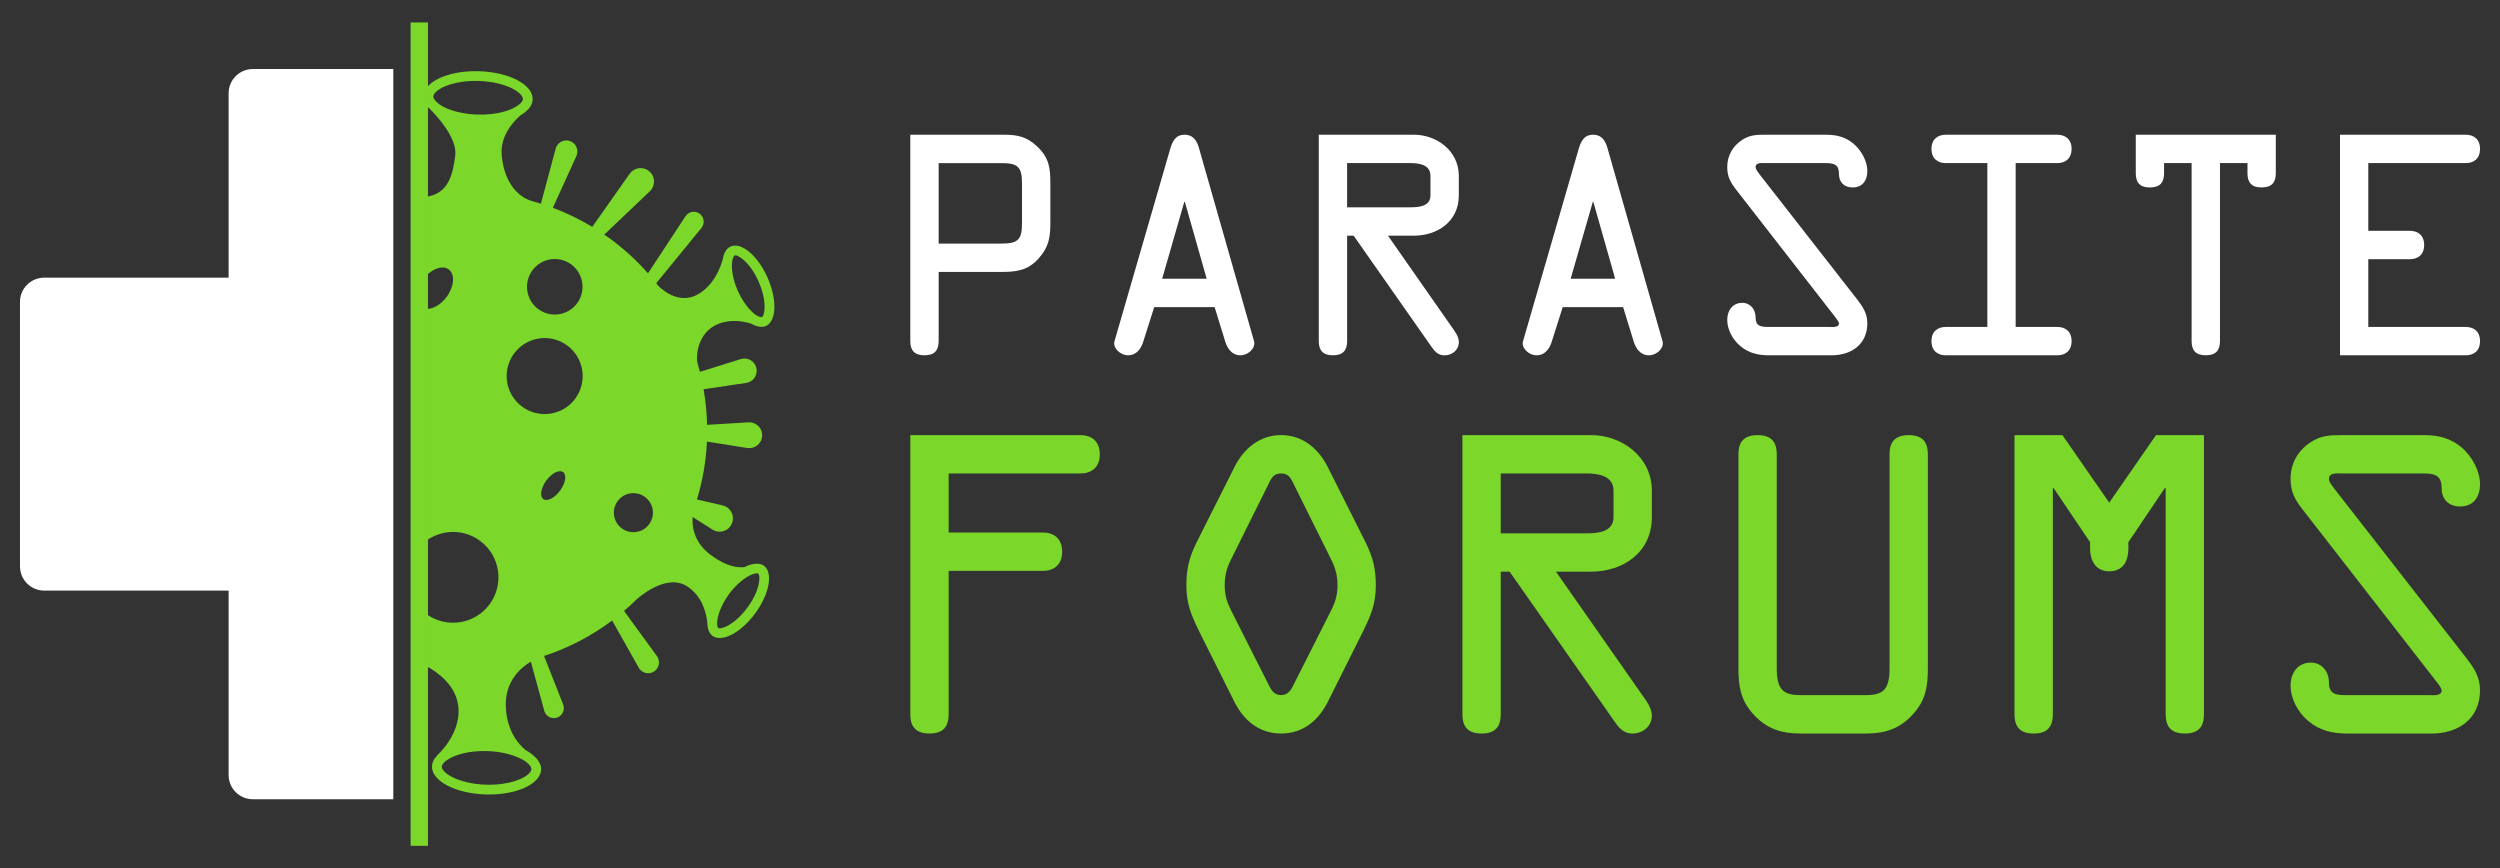 <?xml version="1.0" encoding="utf-8"?>
<!-- Generator: Adobe Illustrator 16.0.0, SVG Export Plug-In . SVG Version: 6.00 Build 0)  -->
<!DOCTYPE svg PUBLIC "-//W3C//DTD SVG 1.1//EN" "http://www.w3.org/Graphics/SVG/1.1/DTD/svg11.dtd">
<svg version="1.1" id="Calque_1" xmlns="http://www.w3.org/2000/svg" xmlns:xlink="http://www.w3.org/1999/xlink" x="0px" y="0px"
	 width="167px" height="58px" viewBox="0 0 167 58" enable-background="new 0 0 167 58" xml:space="preserve">
<rect x="0" y="0" width="167" height="58" fill="#333333" stroke="none"/>
<g>
	<g>
		<g>
			<path fill="#FFFFFF" d="M62.702,22.787c0,0.607-0.266,0.947-0.948,0.947c-0.68,0-0.946-0.34-0.946-0.947V9h6.287
				c0.871,0,1.495,0.133,2.178,0.777c0.815,0.758,0.891,1.457,0.891,2.48v2.576c0,0.965-0.076,1.646-0.777,2.424
				c-0.74,0.832-1.513,0.908-2.537,0.908h-4.147V22.787z M62.702,16.271h4.203c1.117,0,1.365-0.283,1.365-1.361v-2.652
				c0-1.078-0.248-1.363-1.365-1.363h-4.203V16.271z"/>
			<path fill="#FFFFFF" d="M78.164,9.965C78.313,9.453,78.522,9,79.129,9c0.626,0,0.853,0.473,0.984,0.965l3.656,12.822
				c0.131,0.454-0.379,0.947-0.91,0.947c-0.587,0-0.892-0.493-1.023-0.947l-0.7-2.271h-4.035l-0.721,2.271
				c-0.13,0.454-0.434,0.947-1.021,0.947c-0.529,0-1.041-0.493-0.909-0.947L78.164,9.965z M79.149,13.489H79.11l-1.479,5.132h2.975
				L79.149,13.489z"/>
			<path fill="#FFFFFF" d="M89.987,22.787c0,0.607-0.266,0.947-0.947,0.947c-0.68,0-0.946-0.34-0.946-0.947V9h6.363
				c1.494,0,2.992,1.061,2.992,2.746v1.309c0,1.779-1.478,2.688-2.992,2.688h-1.741l4.261,6.098
				c0.207,0.285,0.473,0.645,0.473,1.006c0,0.529-0.435,0.889-0.965,0.889c-0.38,0-0.625-0.227-0.833-0.531l-5.229-7.461h-0.435
				V22.787z M89.987,13.848h4.203c0.531,0,1.365-0.037,1.365-0.793v-1.309c0-0.758-0.777-0.852-1.345-0.852h-4.224V13.848z"/>
			<path fill="#FFFFFF" d="M105.451,9.965C105.601,9.453,105.81,9,106.415,9c0.627,0,0.854,0.473,0.986,0.965l3.654,12.822
				c0.132,0.454-0.379,0.947-0.908,0.947c-0.588,0-0.893-0.493-1.024-0.947l-0.699-2.271h-4.035l-0.721,2.271
				c-0.131,0.454-0.435,0.947-1.022,0.947c-0.529,0-1.039-0.493-0.906-0.947L105.451,9.965z M106.436,13.489h-0.038l-1.477,5.132
				h2.973L106.436,13.489z"/>
			<path fill="#FFFFFF" d="M124.075,20.021c0.379,0.494,0.662,0.93,0.662,1.573c0,1.421-1.08,2.14-2.387,2.14h-4.166
				c-0.719,0-1.346-0.132-1.913-0.605c-0.514-0.417-0.891-1.1-0.891-1.762c0-0.606,0.342-1.137,1.005-1.137
				c0.549,0,0.889,0.455,0.889,0.966c0,0.569,0.305,0.644,0.834,0.644h4.109c0.152,0,0.625,0.057,0.625-0.227
				c0-0.152-0.264-0.435-0.34-0.549l-6.497-8.353c-0.397-0.511-0.625-0.892-0.625-1.552c0-0.758,0.36-1.402,1.005-1.82
				C116.917,9,117.351,9,117.958,9h4.016c0.717,0,1.322,0.152,1.871,0.625c0.494,0.436,0.893,1.137,0.893,1.799
				c0,0.605-0.303,1.098-0.986,1.098c-0.566,0-0.908-0.359-0.908-0.889c0-0.645-0.32-0.738-0.908-0.738h-4.016
				c-0.209,0-0.645-0.057-0.645,0.266c0,0.17,0.209,0.396,0.285,0.512L124.075,20.021z"/>
			<path fill="#FFFFFF" d="M134.646,21.84h2.789c0.488,0,0.947,0.266,0.947,0.947c0,0.683-0.459,0.947-0.947,0.947h-7.463
				c-0.492,0-0.949-0.265-0.949-0.947c0-0.682,0.457-0.947,0.949-0.947h2.783V10.895h-2.783c-0.492,0-0.949-0.266-0.949-0.949
				c0-0.68,0.457-0.945,0.949-0.945h7.463c0.488,0,0.947,0.266,0.947,0.945c0,0.684-0.459,0.949-0.947,0.949h-2.789V21.84z"/>
			<path fill="#FFFFFF" d="M144.56,10.895v0.682c0,0.605-0.266,0.945-0.945,0.945c-0.684,0-0.945-0.34-0.945-0.945V9h9.354v2.576
				c0,0.605-0.266,0.945-0.947,0.945c-0.684,0-0.945-0.34-0.945-0.945v-0.682h-1.838v11.893c0,0.607-0.266,0.947-0.949,0.947
				c-0.68,0-0.945-0.34-0.945-0.947V10.895H144.56z"/>
			<path fill="#FFFFFF" d="M164.72,21.84c0.492,0,0.945,0.266,0.945,0.947c0,0.683-0.453,0.947-0.945,0.947h-8.408V9h8.408
				c0.492,0,0.945,0.266,0.945,0.945c0,0.684-0.453,0.949-0.945,0.949h-6.518v4.525h2.785c0.492,0,0.947,0.266,0.947,0.947
				s-0.455,0.947-0.947,0.947h-2.785v4.525H164.72z"/>
		</g>
		<g>
			<path fill="#7BD72A" d="M60.809,29.066h11.375c0.668,0,1.282,0.359,1.282,1.278c0,0.925-0.613,1.282-1.282,1.282H63.37v3.946
				h6.303c0.667,0,1.28,0.356,1.28,1.281c0,0.924-0.613,1.282-1.28,1.282H63.37v9.578c0,0.821-0.357,1.285-1.279,1.285
				c-0.925,0-1.282-0.464-1.282-1.285V29.066z"/>
			<path fill="#7BD72A" d="M91.239,36.266c0.485,0.999,0.666,1.742,0.666,2.844c0,1.229-0.333,1.999-0.846,3.049l-2.358,4.716
				C88.088,48.102,87.063,49,85.577,49c-1.486,0-2.51-0.898-3.125-2.126l-2.357-4.716c-0.512-1.05-0.845-1.82-0.845-3.049
				c0-1.102,0.179-1.845,0.666-2.844l2.562-5.096c0.615-1.206,1.667-2.104,3.1-2.104c1.436,0,2.484,0.897,3.102,2.104L91.239,36.266
				z M86.448,32.397c-0.206-0.412-0.333-0.771-0.872-0.771c-0.538,0-0.667,0.358-0.87,0.771l-2.308,4.64
				c-0.383,0.741-0.588,1.227-0.588,2.072c0,0.667,0.155,1.127,0.438,1.691l2.458,4.866c0.18,0.361,0.357,0.767,0.87,0.767
				c0.512,0,0.693-0.405,0.872-0.767l2.46-4.866c0.28-0.564,0.435-1.024,0.435-1.691c0-0.846-0.206-1.331-0.589-2.072L86.448,32.397
				z"/>
			<path fill="#7BD72A" d="M100.249,47.715c0,0.821-0.357,1.285-1.278,1.285c-0.922,0-1.282-0.464-1.282-1.285V29.066h8.609
				c2.023,0,4.045,1.434,4.045,3.716v1.767c0,2.409-1.996,3.638-4.045,3.638h-2.359l5.765,8.247c0.282,0.387,0.64,0.874,0.64,1.359
				c0,0.715-0.588,1.207-1.306,1.207c-0.512,0-0.845-0.31-1.126-0.717l-7.07-10.097h-0.592V47.715z M100.249,35.628h5.688
				c0.718,0,1.846-0.055,1.846-1.079v-1.767c0-1.024-1.052-1.155-1.82-1.155h-5.714V35.628z"/>
			<path fill="#7BD72A" d="M120.278,49c-1.281,0-2.279-0.31-3.176-1.313c-0.846-0.943-0.975-1.864-0.975-3.045V30.345
				c0-0.814,0.359-1.278,1.283-1.278c0.92,0,1.277,0.464,1.277,1.278v14.298c0,1.435,0.438,1.791,1.59,1.791h4.355
				c1.152,0,1.59-0.356,1.59-1.791V30.345c0-0.814,0.357-1.278,1.279-1.278s1.279,0.464,1.279,1.278v14.298
				c0,1.181-0.127,2.102-0.973,3.045C126.913,48.69,125.915,49,124.634,49H120.278z"/>
			<path fill="#7BD72A" d="M144.021,29.066h3.203v18.648c0,0.821-0.355,1.285-1.281,1.285c-0.918,0-1.277-0.464-1.277-1.285V32.602
				h-0.055l-2.434,3.614v0.407c0,0.797-0.309,1.54-1.281,1.54c-0.92,0-1.281-0.743-1.281-1.54v-0.407l-2.434-3.614h-0.051v15.113
				c0,0.821-0.357,1.285-1.279,1.285c-0.926,0-1.283-0.464-1.283-1.285V29.066h3.201l3.127,4.509L144.021,29.066z"/>
			<path fill="#7BD72A" d="M164.767,43.976c0.514,0.667,0.898,1.258,0.898,2.129c0,1.921-1.461,2.896-3.227,2.896H156.8
				c-0.973,0-1.818-0.184-2.586-0.821c-0.693-0.563-1.205-1.486-1.205-2.383c0-0.819,0.461-1.535,1.357-1.535
				c0.742,0,1.205,0.611,1.205,1.304c0,0.771,0.408,0.869,1.129,0.869h5.559c0.201,0,0.844,0.078,0.844-0.302
				c0-0.209-0.355-0.596-0.459-0.743l-8.789-11.303c-0.537-0.688-0.846-1.204-0.846-2.101c0-1.024,0.488-1.894,1.357-2.455
				c0.717-0.464,1.309-0.464,2.129-0.464h5.432c0.975,0,1.791,0.205,2.537,0.844c0.666,0.59,1.201,1.54,1.201,2.438
				c0,0.819-0.408,1.484-1.332,1.484c-0.766,0-1.23-0.489-1.23-1.205c0-0.87-0.434-1.001-1.23-1.001h-5.432
				c-0.279,0-0.869-0.076-0.869,0.358c0,0.23,0.281,0.538,0.387,0.693L164.767,43.976z"/>
		</g>
	</g>
	<g>
		<path fill="#FFFFFF" d="M26.272,4.61V53.39h-9.38c-0.896,0-1.621-0.726-1.621-1.62V39.452H2.955c-0.895,0-1.62-0.725-1.62-1.62
			V20.166c0-0.894,0.725-1.619,1.62-1.619h12.317V6.23c0-0.896,0.725-1.62,1.621-1.62H26.272z"/>
		<rect x="27.429" y="1.5" fill="#7BD72A" width="1.159" height="55"/>
		<path fill="#7BD72A" d="M51.157,21.779c0.122-0.052,0.222-0.138,0.305-0.251c0.408-0.554,0.352-1.757-0.187-2.977
			c-0.649-1.466-1.752-2.399-2.466-2.086c-0.122,0.055-0.223,0.142-0.305,0.253c-0.067,0.092-0.116,0.205-0.159,0.328l-0.003-0.008
			c0,0-0.004,0.022-0.011,0.054c-0.023,0.077-0.042,0.155-0.057,0.241c-0.146,0.539-0.572,1.693-1.628,2.313
			c-1.41,0.827-2.676-0.561-2.676-0.561l-0.001,0.004c-0.044-0.057-0.088-0.114-0.132-0.171l3.019-3.692
			c0.015-0.017,0.028-0.035,0.041-0.055c0.201-0.305,0.116-0.715-0.189-0.916c-0.304-0.201-0.715-0.116-0.915,0.188l-2.508,3.813
			c-0.739-0.837-1.574-1.609-2.509-2.297c-0.137-0.1-0.275-0.192-0.413-0.287l3.046-2.894c0.042-0.037,0.083-0.085,0.116-0.133
			c0.286-0.405,0.189-0.967-0.217-1.252c-0.405-0.285-0.964-0.188-1.25,0.219l-2.495,3.542c-0.849-0.513-1.73-0.937-2.633-1.272
			l1.573-3.458c0.017-0.034,0.03-0.075,0.041-0.113c0.106-0.394-0.128-0.799-0.522-0.905c-0.393-0.104-0.797,0.129-0.903,0.523
			l-0.987,3.678c-0.18-0.057-0.362-0.109-0.544-0.16l-0.002-0.004c0,0-1.812-0.334-2.07-3.053c-0.117-1.229,0.671-2.168,1.238-2.676
			c0.212-0.122,0.388-0.26,0.522-0.41c0.013-0.01,0.022-0.014,0.022-0.014L35.29,7.289c0.027-0.031,0.062-0.061,0.086-0.093
			c0.128-0.175,0.2-0.363,0.205-0.563c0.028-0.98-1.583-1.821-3.595-1.876c-1.561-0.045-2.905,0.395-3.444,1.053v1.293
			c0.003,0.004,0.006,0.008,0.008,0.011l-0.002,0.001l0.004,0.004c0.042,0.053,0.104,0.102,0.157,0.152
			c0.474,0.473,1.839,1.947,1.702,3.104c-0.165,1.396-0.509,2.472-1.768,2.741c0,0,0.001,0.002,0.002,0.002
			c-0.035,0.007-0.069,0.014-0.104,0.02v5.211c0.482-0.457,1.07-0.619,1.43-0.354c0.436,0.319,0.375,1.141-0.133,1.833
			c-0.372,0.506-0.88,0.803-1.297,0.803v15.44c1.035-0.714,2.449-0.734,3.52,0.052c1.349,0.991,1.639,2.889,0.647,4.239
			c-0.974,1.326-2.822,1.628-4.167,0.698v3.469c0.708,0.391,1.839,1.209,2.054,2.519c0.316,1.935-1.428,3.441-1.428,3.441
			l0.02,0.008c-0.042,0.044-0.089,0.088-0.124,0.135c-0.128,0.174-0.201,0.364-0.207,0.562c-0.027,0.979,1.583,1.819,3.596,1.876
			c1.606,0.046,2.984-0.42,3.488-1.109c0.128-0.174,0.201-0.361,0.207-0.563c0.008-0.334-0.184-0.65-0.507-0.925l0.008-0.002
			c0,0-0.008-0.005-0.021-0.012c-0.147-0.124-0.314-0.243-0.514-0.347c-0.53-0.441-1.269-1.337-1.325-2.926
			c-0.057-1.684,0.987-2.579,1.672-2.987l0.896,3.281c0.005,0.022,0.014,0.046,0.022,0.069c0.134,0.342,0.522,0.51,0.864,0.375
			c0.343-0.135,0.512-0.522,0.376-0.864l-1.276-3.241c1.616-0.532,3.157-1.323,4.549-2.368l1.778,3.156
			c0.015,0.023,0.03,0.048,0.046,0.071c0.235,0.322,0.686,0.393,1.008,0.157c0.323-0.233,0.394-0.686,0.159-1.009l-2.196-3.016
			c0.29-0.25,0.575-0.509,0.851-0.78l-0.001,0.002c0,0,1.89-1.76,3.318-0.892c1.106,0.673,1.343,1.926,1.395,2.457
			c0.004,0.044,0.007,0.081,0.009,0.113c0.005,0.084,0.005,0.136,0.005,0.136l0.007-0.009c0.036,0.275,0.135,0.501,0.321,0.636
			c0.63,0.464,1.909-0.209,2.858-1.503c0.95-1.293,1.21-2.715,0.581-3.177c-0.184-0.136-0.43-0.165-0.703-0.116l0.008-0.01
			c0,0-0.005,0.003-0.015,0.012c-0.187,0.033-0.384,0.096-0.592,0.204c-0.463,0.056-1.189-0.048-2.178-0.756
			c-1.188-0.849-1.332-1.925-1.283-2.59l1.331,0.842c0.081,0.052,0.175,0.091,0.274,0.115c0.479,0.11,0.956-0.188,1.066-0.666
			c0.112-0.479-0.187-0.956-0.665-1.067l-1.717-0.397c0.385-1.267,0.608-2.564,0.668-3.866l2.69,0.428
			c0.06,0.009,0.125,0.012,0.186,0.009c0.477-0.028,0.838-0.438,0.812-0.913c-0.029-0.478-0.438-0.839-0.915-0.81l-2.762,0.166
			c-0.02-0.798-0.099-1.592-0.236-2.375l2.85-0.425c0.041-0.007,0.084-0.017,0.124-0.028c0.432-0.135,0.672-0.594,0.538-1.026
			c-0.135-0.433-0.594-0.673-1.026-0.538l-2.73,0.853c-0.047-0.188-0.102-0.374-0.156-0.56c0,0,0.002-0.001,0.002-0.002
			c-0.136-0.494-0.001-2.067,1.355-2.629c0.853-0.352,1.721-0.189,2.249-0.021c0.162,0.099,0.317,0.154,0.469,0.186
			c0.014,0.006,0.035,0.016,0.035,0.016l-0.006-0.012C50.866,21.842,51.021,21.841,51.157,21.779z M31.904,7.653
			c-0.864-0.024-1.695-0.213-2.28-0.519c-0.204-0.107-0.344-0.213-0.451-0.313c-0.16-0.15-0.232-0.284-0.231-0.374
			c0.002-0.06,0.028-0.124,0.08-0.195c0.332-0.451,1.451-0.888,2.946-0.844c0.864,0.024,1.694,0.212,2.279,0.517
			c0.51,0.269,0.686,0.539,0.682,0.689c-0.002,0.061-0.027,0.123-0.08,0.195c-0.052,0.07-0.129,0.14-0.219,0.209
			C34.152,7.385,33.165,7.689,31.904,7.653z M34.76,50.667c0.016,0.01,0.037,0.015,0.053,0.023c0.511,0.268,0.687,0.537,0.683,0.689
			c-0.001,0.061-0.028,0.124-0.08,0.195c-0.331,0.451-1.449,0.885-2.945,0.843c-0.864-0.024-1.695-0.214-2.279-0.518
			c-0.512-0.268-0.687-0.537-0.683-0.688c0.001-0.06,0.028-0.123,0.081-0.193c0.062-0.085,0.159-0.169,0.275-0.248
			c0.498-0.351,1.455-0.632,2.67-0.598C33.375,50.196,34.178,50.379,34.76,50.667z M35.563,18.059
			c0.607-0.826,1.768-1.004,2.594-0.397c0.824,0.606,1.002,1.769,0.396,2.594c-0.605,0.825-1.768,1.002-2.592,0.396
			C35.135,20.045,34.958,18.885,35.563,18.059z M37.413,32.774c-0.365,0.497-0.866,0.748-1.121,0.563
			c-0.254-0.188-0.164-0.741,0.202-1.239c0.365-0.496,0.867-0.748,1.122-0.562C37.869,31.724,37.777,32.278,37.413,32.774z
			 M38.429,26.625c-0.831,1.13-2.419,1.373-3.549,0.541c-1.13-0.829-1.374-2.418-0.542-3.548c0.831-1.131,2.419-1.374,3.549-0.542
			C39.017,23.905,39.259,25.494,38.429,26.625z M43.362,35.019c-0.428,0.58-1.244,0.705-1.824,0.278s-0.706-1.243-0.278-1.823
			c0.426-0.582,1.243-0.705,1.823-0.277C43.663,33.621,43.788,34.438,43.362,35.019z M48.143,40.657
			c0.124-0.295,0.3-0.622,0.558-0.975c0.258-0.351,0.518-0.615,0.763-0.821c0.583-0.495,1.074-0.623,1.185-0.541
			c0.157,0.114,0.155,1.074-0.72,2.265c-0.876,1.191-1.79,1.479-1.947,1.365C47.868,41.868,47.844,41.362,48.143,40.657z
			 M50.319,20.907c-0.042-0.034-0.082-0.081-0.123-0.121c-0.343-0.331-0.669-0.809-0.91-1.355c-0.197-0.445-0.307-0.855-0.358-1.206
			c-0.081-0.551-0.016-0.959,0.102-1.12c0.011-0.013,0.027-0.034,0.043-0.04c0.179-0.079,1.009,0.399,1.606,1.751
			c0.504,1.14,0.451,2.063,0.258,2.327c-0.01,0.014-0.027,0.033-0.043,0.041C50.84,21.206,50.631,21.17,50.319,20.907z"/>
	</g>
</g>
</svg>
